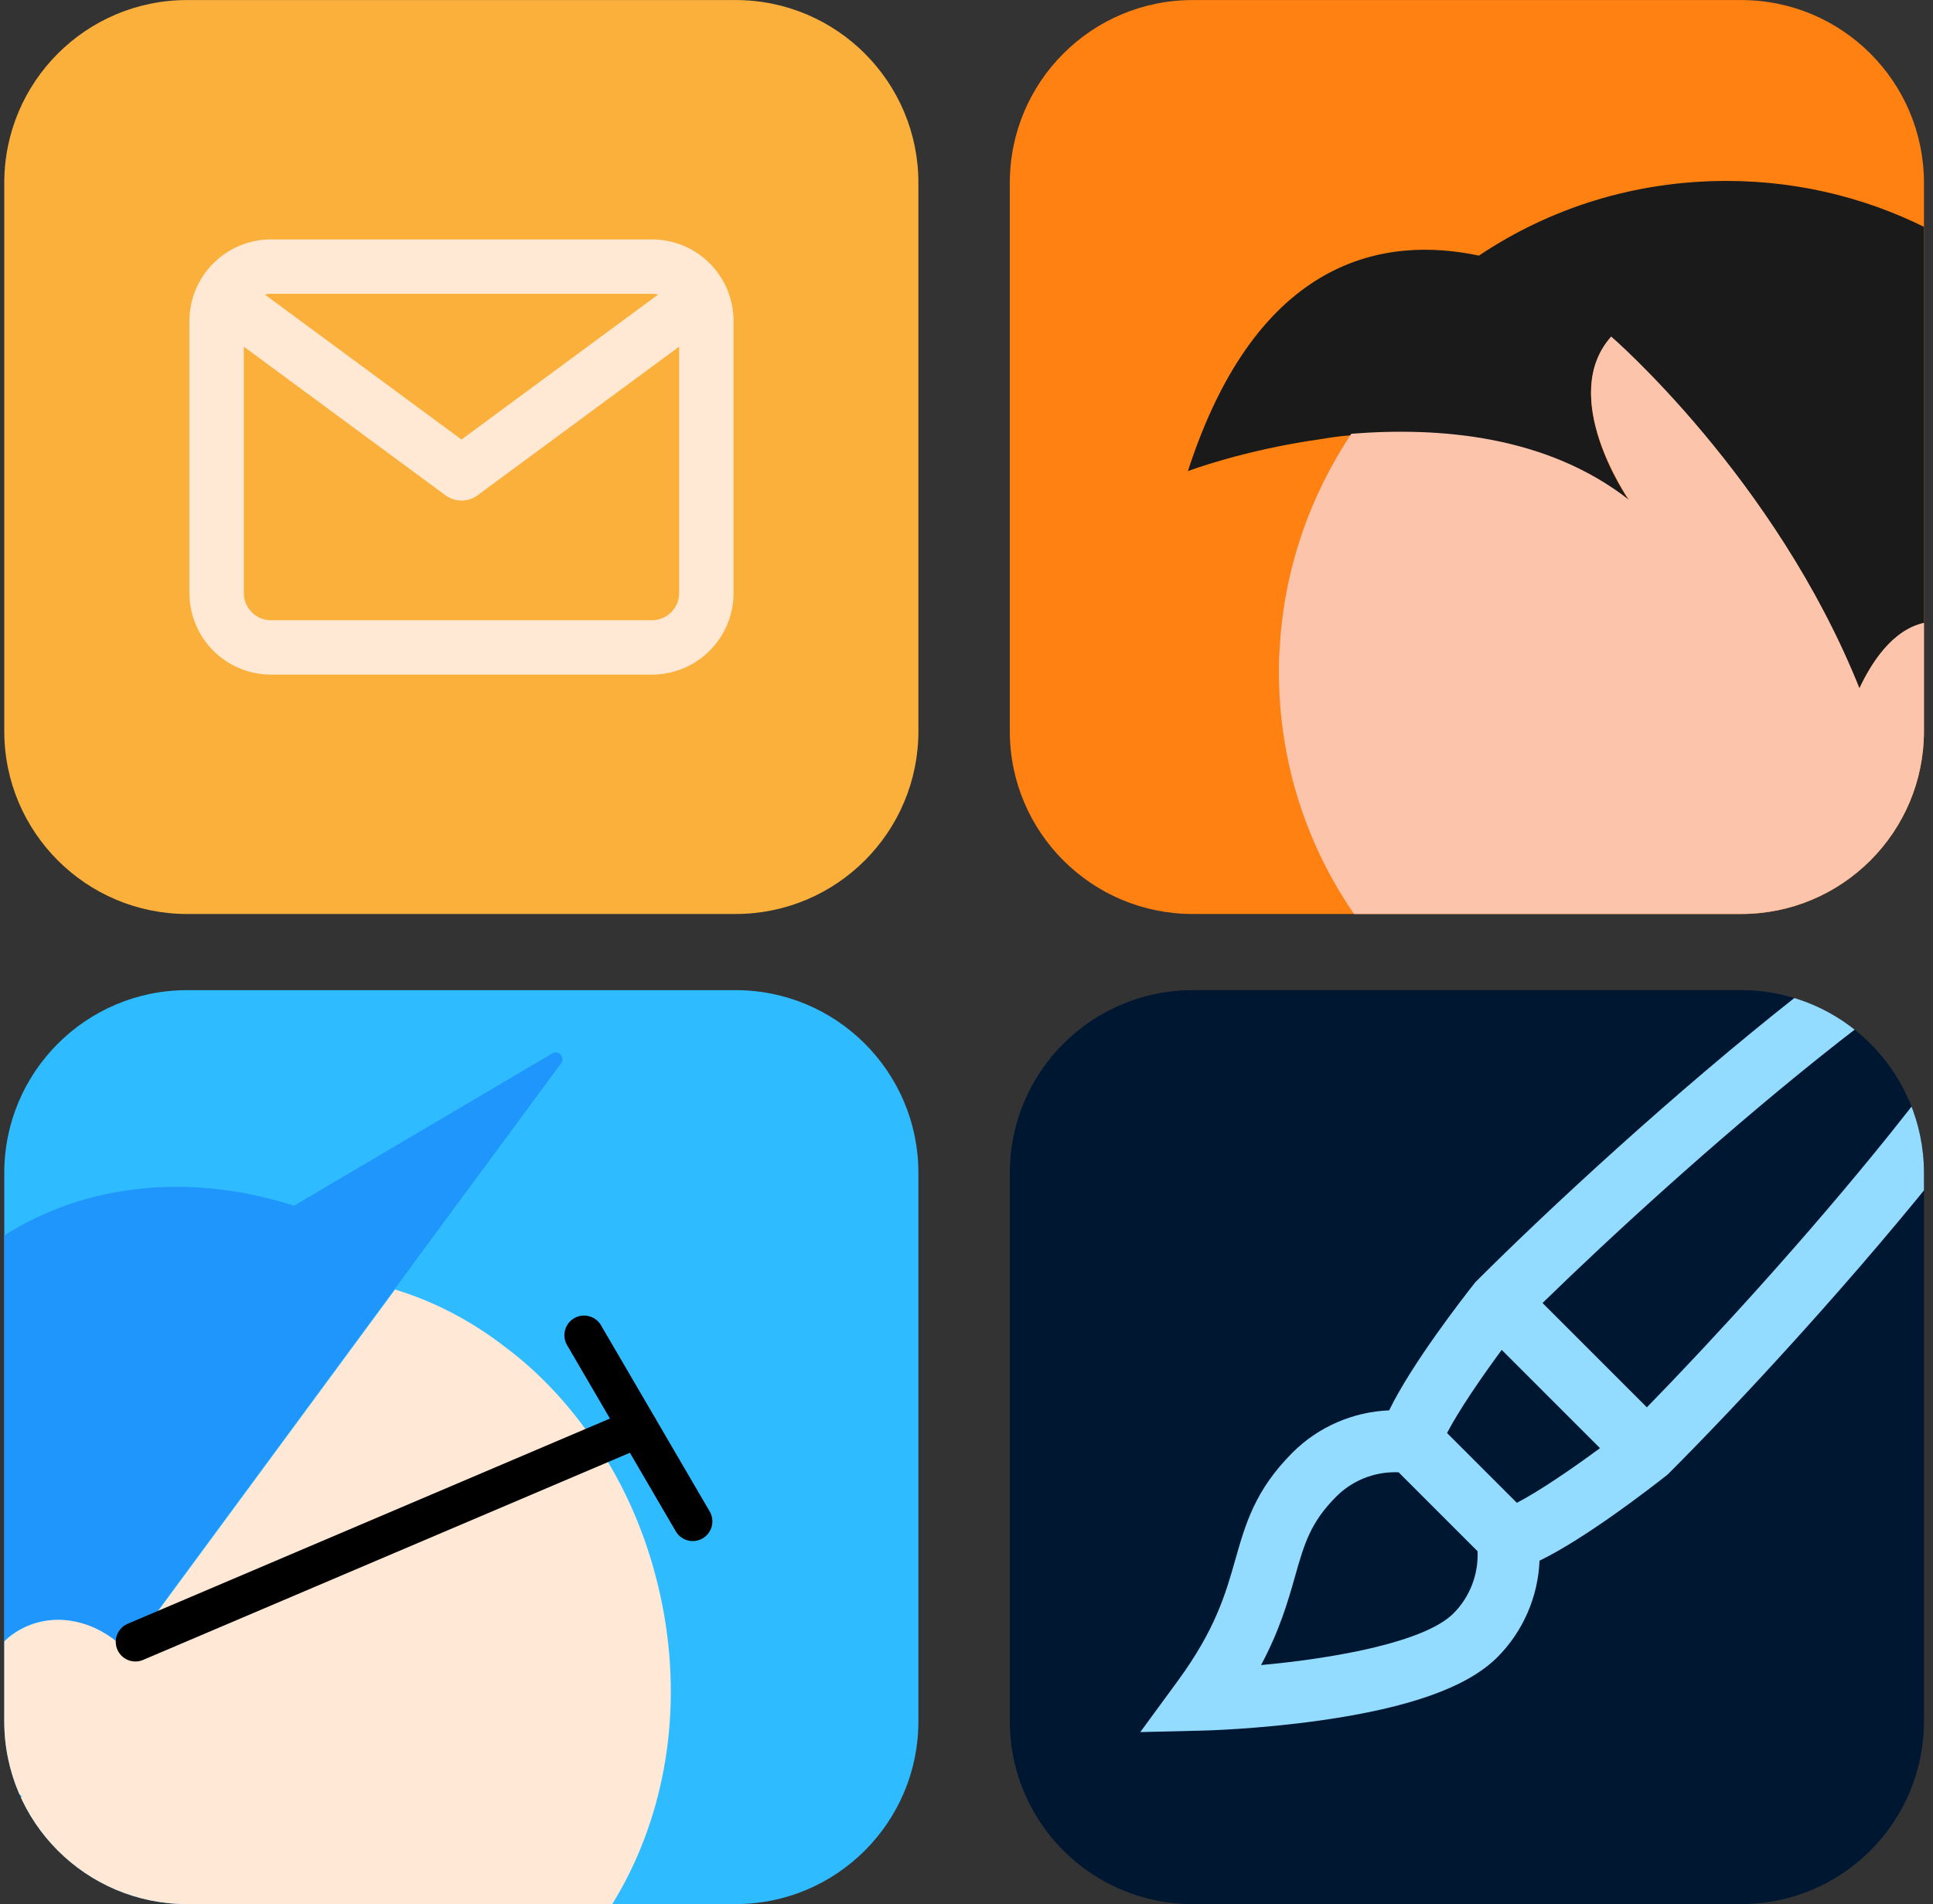 <svg width="203" height="200" viewBox="0 0 203 200" fill="none" xmlns="http://www.w3.org/2000/svg">
<rect x="0" y="0" width="203" height="200" fill="#333333" stroke="none"/>
<g clip-path="url(#clip0_989_3763)">
<path d="M0.449 19.204C0.449 8.601 9.045 0.005 19.649 0.005H77.249C87.853 0.005 96.449 8.601 96.449 19.204V76.805C96.449 87.408 87.853 96.004 77.249 96.004H19.649C9.045 96.004 0.449 87.408 0.449 76.805V19.204Z" fill="#FBB03B"/>
<path d="M25.607 32.862L48.465 49.719L71.322 32.862" stroke="#FFE9D5" stroke-width="5.714" stroke-linecap="round" stroke-linejoin="round"/>
<path d="M68.464 28.005H28.464C25.308 28.005 22.75 30.563 22.75 33.719V62.29C22.75 65.446 25.308 68.004 28.464 68.004H68.464C71.62 68.004 74.179 65.446 74.179 62.29V33.719C74.179 30.563 71.62 28.005 68.464 28.005Z" stroke="#FFE9D5" stroke-width="5.714" stroke-linecap="round" stroke-linejoin="round"/>
</g>
<g clip-path="url(#clip1_989_3763)">
<path d="M106.049 19.204C106.049 8.601 114.645 0.005 125.249 0.005H182.849C193.453 0.005 202.049 8.601 202.049 19.204V76.805C202.049 87.408 193.453 96.004 182.849 96.004H125.249C114.645 96.004 106.049 87.408 106.049 76.805V19.204Z" fill="#FF8112"/>
<path d="M228.208 65.912C228.208 68.445 228.045 70.897 227.636 73.349C227.146 76.454 226.328 79.478 225.266 82.338C225.103 82.828 224.939 83.237 224.776 83.727C224.367 84.626 224.04 85.443 223.632 86.342C223.387 86.751 223.223 87.159 222.978 87.65C220.853 92.961 213.09 100.071 211.782 101.297C211.619 101.379 211.619 101.46 211.619 101.46C210.965 101.379 210.311 101.215 209.739 101.052C209.739 101.052 209.657 101.052 209.576 101.052C208.677 100.807 207.86 100.561 207.124 100.235C197.808 96.067 202.057 84.953 202.057 84.953C207.533 84.381 210.556 78.252 210.556 78.252C216.604 66.729 207.533 64.278 202.057 65.503C198.707 66.239 196.501 69.753 195.275 72.368C186.449 50.303 169.206 35.43 169.206 35.43C163.649 41.641 170.759 52.101 171.085 52.592C162.423 45.809 151.146 44.91 141.83 45.727C140.685 45.809 139.623 45.972 138.642 46.136C130.552 47.28 124.75 49.486 124.75 49.486C132.105 26.768 145.67 24.807 155.313 26.85C162.75 21.865 171.658 19.005 181.301 19.005C197.399 19.005 211.619 27.095 220.118 39.516C220.608 40.252 221.098 40.987 221.507 41.723C221.916 42.458 222.324 43.194 222.733 43.929C223.386 45.155 224.04 46.463 224.531 47.77C224.857 48.669 225.266 49.486 225.511 50.385C225.675 50.794 225.838 51.284 226.002 51.693C227.473 56.106 228.208 60.927 228.208 65.912Z" fill="#1A1A1A"/>
<path d="M171.083 52.51C170.756 52.019 163.646 41.559 169.203 35.348C169.203 35.348 186.446 50.222 195.272 72.286C196.498 69.671 198.704 66.157 202.055 65.421C207.53 64.196 216.601 66.647 210.554 78.17C210.554 78.17 207.53 84.217 202.055 84.871C202.055 84.871 197.805 95.985 207.121 100.153C207.857 100.48 208.674 100.806 209.573 100.97C209.655 100.97 209.655 100.97 209.736 100.97C210.309 101.133 210.962 101.215 211.616 101.379C211.371 101.624 211.126 101.951 210.799 102.196C210.472 102.523 210.063 102.931 209.736 103.258C209.655 103.34 209.655 103.34 209.573 103.422C203.035 109.469 194.7 113.637 185.384 114.944C183.341 115.189 181.216 115.353 179.091 115.353C177.375 115.353 175.659 115.271 174.025 115.108C151.633 112.574 134.309 93.615 134.309 70.57C134.309 69.753 134.309 69.017 134.39 68.2C134.799 59.865 137.577 52.101 141.909 45.563C151.143 44.828 162.42 45.727 171.083 52.51Z" fill="#FBC4AB"/>
</g>
<g clip-path="url(#clip2_989_3763)">
<path d="M0.449 123.205C0.449 112.601 9.045 104.005 19.649 104.005H77.249C87.853 104.005 96.449 112.601 96.449 123.205V180.805C96.449 191.408 87.853 200.005 77.249 200.005H19.649C9.045 200.005 0.449 191.408 0.449 180.805V123.205Z" fill="#2FBBFF"/>
<path d="M-2.575 131.961C-16.535 143.449 -17.989 164.825 -6.865 182.057C-5.701 183.947 -4.32 185.765 -2.866 187.51C-1.775 188.746 -0.684 189.982 0.479 191.072L0.988 190.418L2.224 188.673C0.842 187.655 -0.321 186.201 -1.193 184.529C-3.738 179.294 -2.139 173.259 2.369 171.005C6.005 169.187 10.367 170.351 13.348 173.55L14.148 172.459L41.413 135.451L43.377 132.761L58.936 111.675C59.372 111.094 58.645 110.221 57.991 110.658L30.871 126.653C19.165 122.872 6.659 124.399 -2.575 131.961Z" fill="#1E96FC"/>
<path d="M13.418 173.551C10.51 170.352 6.075 169.189 2.439 171.006C-2.069 173.26 -3.668 179.295 -1.123 184.53C-0.251 186.202 0.912 187.657 2.294 188.674L1.058 190.419C1.349 191.074 1.64 191.728 1.93 192.383C6.002 201.18 12.618 208.087 20.326 212.159C26.578 215.504 33.631 216.885 40.684 215.867C41.702 215.722 42.719 215.504 43.737 215.286C63.15 210.559 74.493 188.82 69.112 166.571C67.804 161.118 65.623 156.174 62.787 151.884L14.291 172.461L13.418 173.551Z" fill="#FFE8D6"/>
<path d="M41.486 135.452L14.221 172.46L62.717 151.884C60.027 147.812 56.755 144.25 53.047 141.487C49.484 138.724 45.558 136.688 41.486 135.452Z" fill="#FFE8D6"/>
<path d="M61.335 140.249L72.75 159.808" stroke="black" stroke-width="4.128" stroke-linecap="round" stroke-linejoin="round"/>
<path d="M14.22 172.458L67.006 149.991" stroke="black" stroke-width="4.128" stroke-linecap="round" stroke-linejoin="round"/>
</g>
<g clip-path="url(#clip3_989_3763)">
<path d="M106.049 123.205C106.049 112.601 114.645 104.005 125.249 104.005H182.849C193.453 104.005 202.049 112.601 202.049 123.205V180.805C202.049 191.408 193.453 200.005 182.849 200.005H125.249C114.645 200.005 106.049 191.408 106.049 180.805V123.205Z" fill="#001732"/>
<g clip-path="url(#clip4_989_3763)">
<path d="M218.156 91.665C214.898 88.408 209.485 90.767 205.133 93.187C200.834 95.577 195.312 99.42 188.72 104.61C175.849 114.744 162.549 127.072 155.071 134.55L154.936 134.685L154.818 134.835C153.613 136.362 148.244 143.275 145.888 148.143C142.104 148.298 138.457 149.862 135.74 152.579C131.808 156.512 130.802 160.055 129.736 163.806C128.711 167.419 127.65 171.154 123.661 176.599L119.75 181.938L126.366 181.779C126.603 181.774 132.243 181.63 138.745 180.703C148.064 179.374 154.114 177.208 157.242 174.081C159.959 171.364 161.522 167.717 161.678 163.933C166.546 161.576 173.458 156.206 174.984 155.001L175.134 154.882L175.268 154.748C182.748 147.268 195.077 133.968 205.209 121.1C210.4 114.509 214.243 108.987 216.634 104.688C219.053 100.336 221.413 94.923 218.156 91.665ZM152.636 169.475C149.651 172.461 140.295 174.183 132.435 174.897C134.409 171.194 135.267 168.173 136.001 165.586C136.97 162.174 137.61 159.92 140.345 157.185C141.984 155.546 144.214 154.641 146.504 154.641C146.629 154.641 146.755 154.644 146.88 154.649L155.172 162.941C155.277 165.362 154.364 167.748 152.636 169.475ZM159.298 157.856L151.965 150.523C153.165 148.213 155.509 144.77 157.706 141.791L168.029 152.113C165.05 154.312 161.607 156.656 159.298 157.856ZM198.43 119.161C189.764 129.949 179.792 140.818 172.951 147.825L161.994 136.867C169 130.027 179.868 120.057 190.659 111.389C204.938 99.92 210.916 97.324 213.07 96.751C212.497 98.905 209.9 104.882 198.43 119.161Z" fill="#94DCFF"/>
</g>
</g>
<defs>
<clipPath id="clip0_989_3763">
<path d="M0.449 19.204C0.449 8.601 9.045 0.005 19.649 0.005H77.249C87.853 0.005 96.449 8.601 96.449 19.204V76.805C96.449 87.408 87.853 96.004 77.249 96.004H19.649C9.045 96.004 0.449 87.408 0.449 76.805V19.204Z" fill="white"/>
</clipPath>
<clipPath id="clip1_989_3763">
<path d="M106.049 19.204C106.049 8.601 114.645 0.005 125.249 0.005H182.849C193.453 0.005 202.049 8.601 202.049 19.204V76.805C202.049 87.408 193.453 96.004 182.849 96.004H125.249C114.645 96.004 106.049 87.408 106.049 76.805V19.204Z" fill="white"/>
</clipPath>
<clipPath id="clip2_989_3763">
<path d="M0.449 123.205C0.449 112.601 9.045 104.005 19.649 104.005H77.249C87.853 104.005 96.449 112.601 96.449 123.205V180.805C96.449 191.408 87.853 200.005 77.249 200.005H19.649C9.045 200.005 0.449 191.408 0.449 180.805V123.205Z" fill="white"/>
</clipPath>
<clipPath id="clip3_989_3763">
<path d="M106.049 123.205C106.049 112.601 114.645 104.005 125.249 104.005H182.849C193.453 104.005 202.049 112.601 202.049 123.205V180.805C202.049 191.408 193.453 200.005 182.849 200.005H125.249C114.645 200.005 106.049 191.408 106.049 180.805V123.205Z" fill="white"/>
</clipPath>
<clipPath id="clip4_989_3763">
<rect width="100" height="100" fill="white" transform="translate(119.75 86.004)"/>
</clipPath>
</defs>
</svg>

